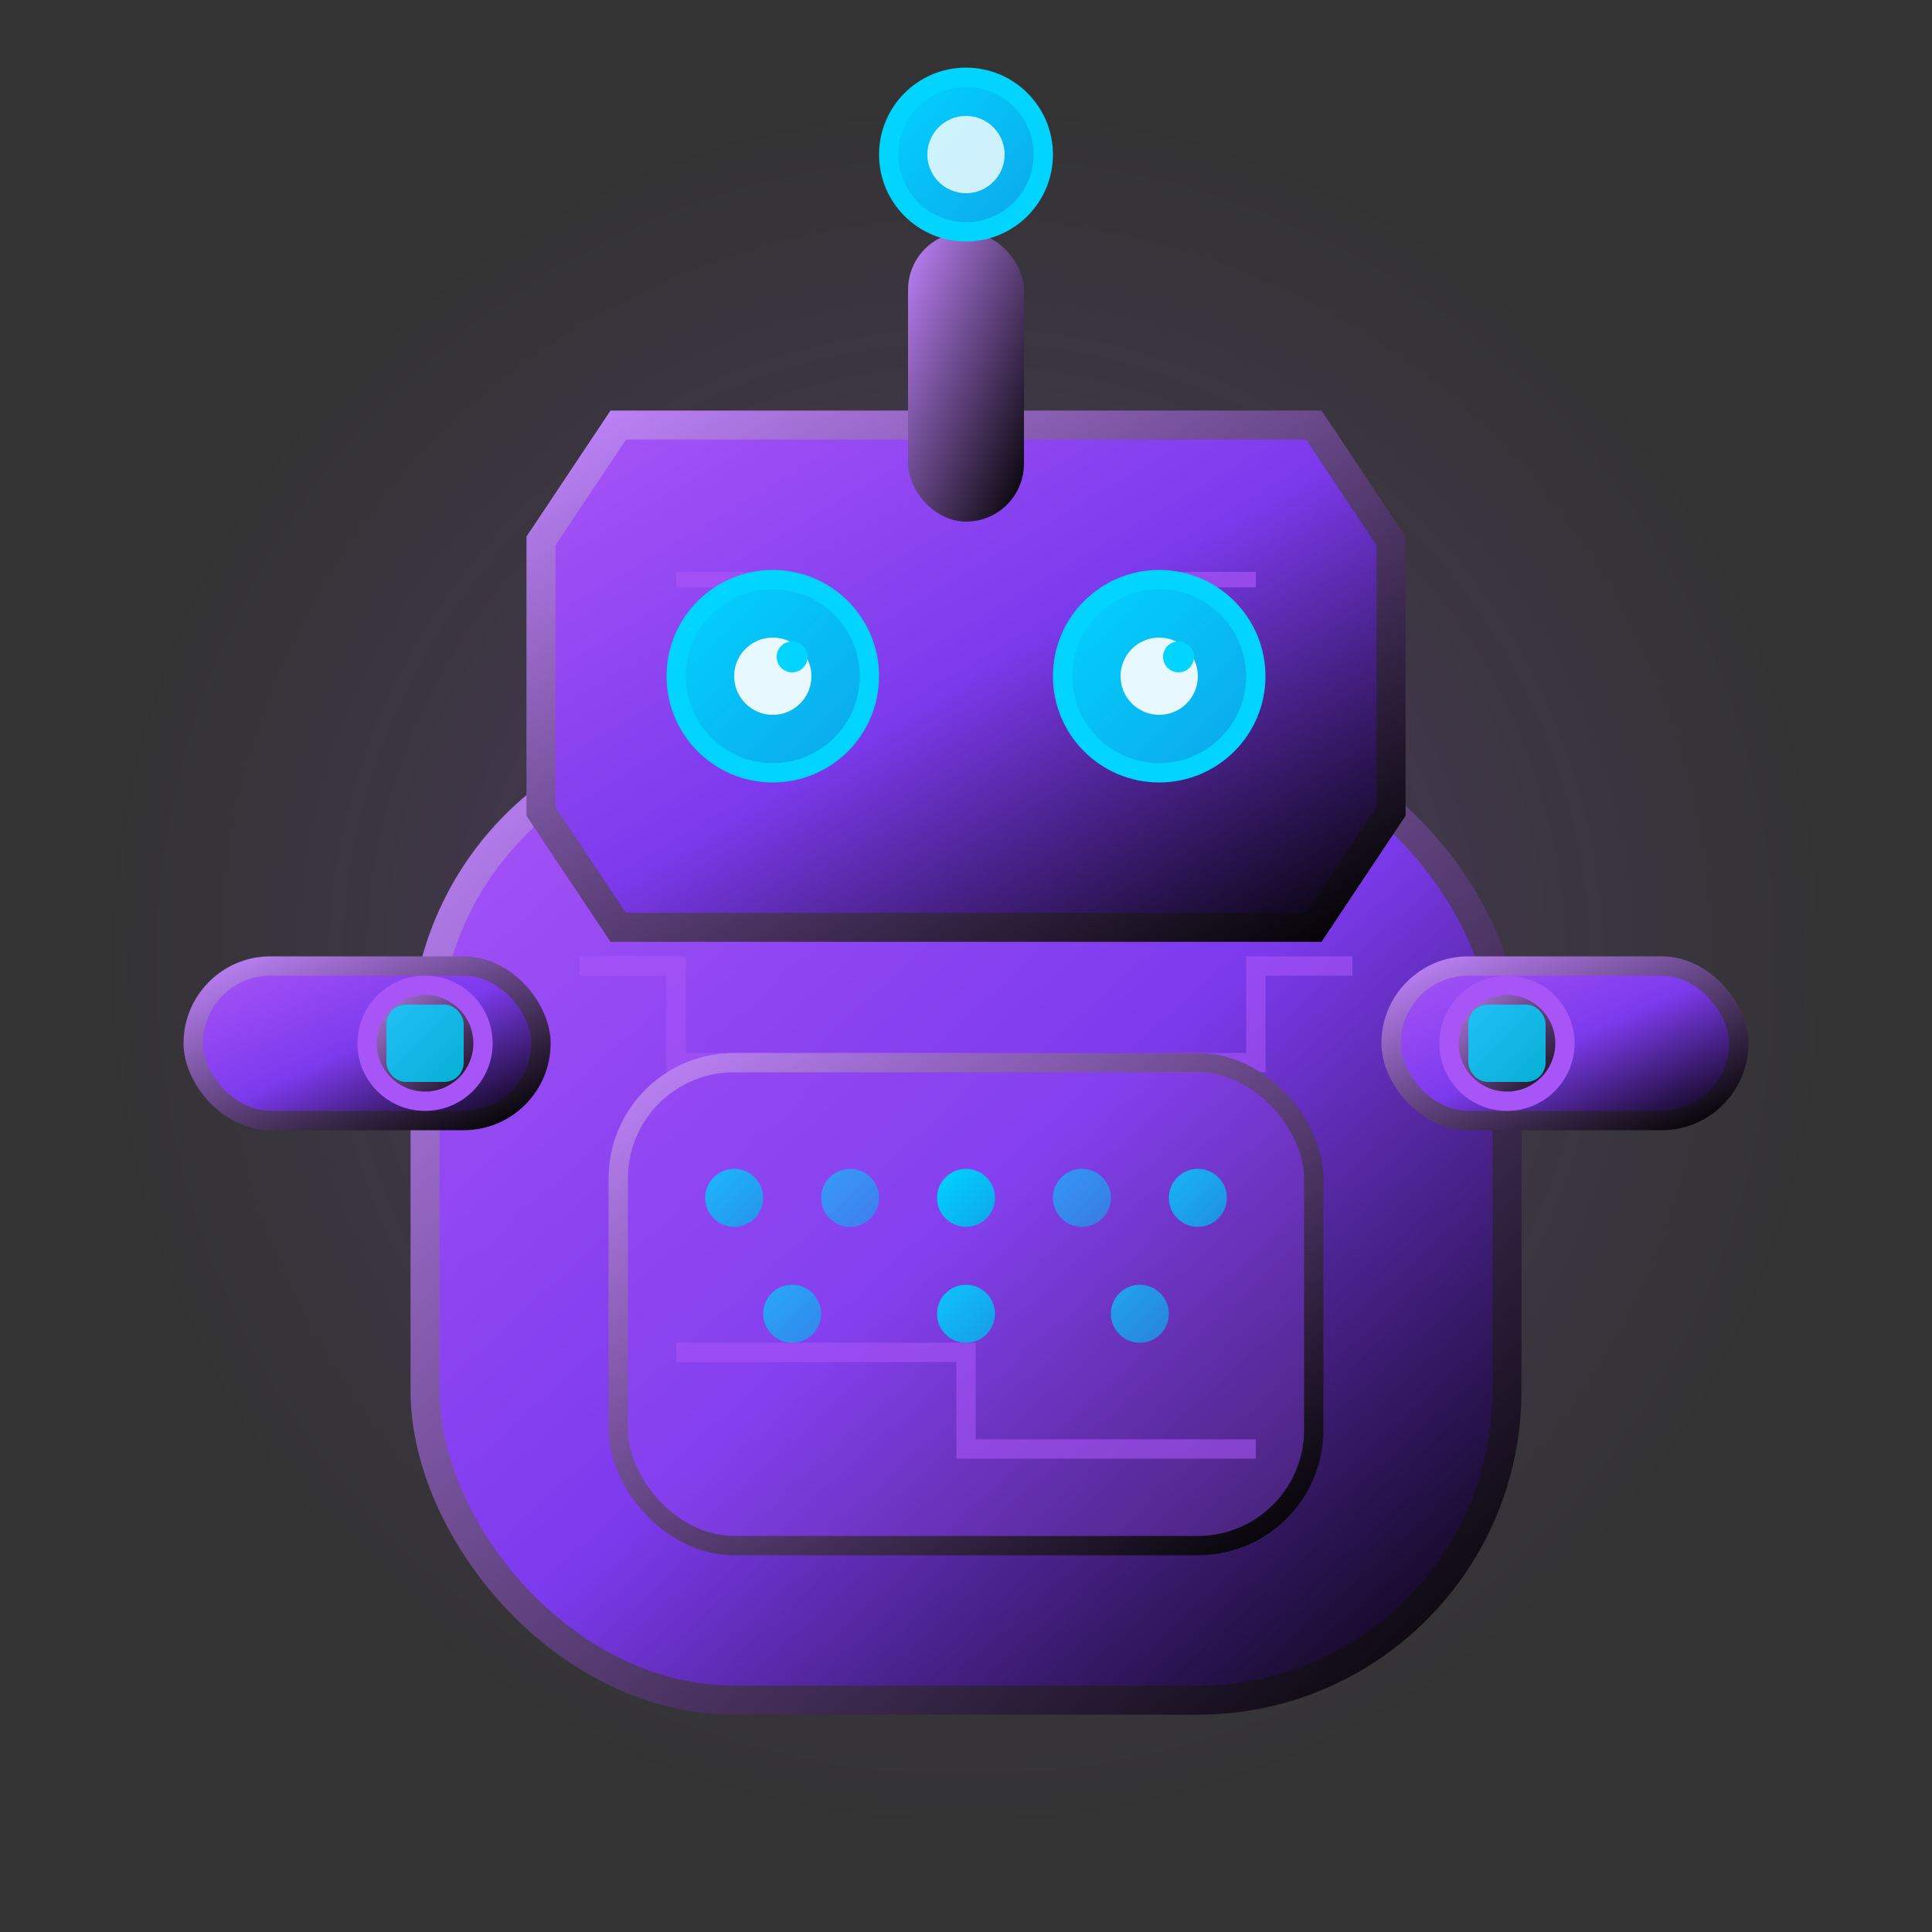 <svg viewBox="0 0 100 100" xmlns="http://www.w3.org/2000/svg">
  <rect x="0" y="0" width="100" height="100" fill="#333333" stroke="none"/>
  <defs>
    <linearGradient id="robotGradient" x1="0%" y1="0%" x2="100%" y2="100%">
      <stop offset="0%" stop-color="#a855f7" />
      <stop offset="50%" stop-color="#7c3aed" />
      <stop offset="100%" stop-color="#000000" />
    </linearGradient>
    <linearGradient id="eyeGradient" x1="0%" y1="0%" x2="100%" y2="100%">
      <stop offset="0%" stop-color="#00d4ff" />
      <stop offset="100%" stop-color="#0ea5e9" />
    </linearGradient>
    <linearGradient id="accentGradient" x1="0%" y1="0%" x2="100%" y2="100%">
      <stop offset="0%" stop-color="#c084fc" />
      <stop offset="100%" stop-color="#000000" />
    </linearGradient>
    <radialGradient id="glowGradient" cx="50%" cy="50%" r="50%">
      <stop offset="0%" stop-color="#a855f7" stop-opacity="0.8"/>
      <stop offset="100%" stop-color="#a855f7" stop-opacity="0"/>
    </radialGradient>
  </defs>
  
  <!-- Glow effect -->
  <circle cx="50" cy="50" r="45" fill="url(#glowGradient)" opacity="0.3"/>
  
  <!-- Robot Main Body -->
  <rect x="22" y="38" width="56" height="50" rx="16" ry="16" fill="url(#robotGradient)" stroke="url(#accentGradient)" stroke-width="1.5"/>
  
  <!-- Circuit lines in body -->
  <path d="M30 50 L35 50 L35 55 L40 55" stroke="#a855f7" stroke-width="1" fill="none" opacity="0.6"/>
  <path d="M60 55 L65 55 L65 50 L70 50" stroke="#a855f7" stroke-width="1" fill="none" opacity="0.6"/>
  <path d="M35 70 L50 70 L50 75 L65 75" stroke="#a855f7" stroke-width="1" fill="none" opacity="0.6"/>
  
  <!-- Robot Head -->
  <polygon points="32,22 68,22 72,28 72,42 68,48 32,48 28,42 28,28" fill="url(#robotGradient)" stroke="url(#accentGradient)" stroke-width="1.5"/>
  
  <!-- Head circuits -->
  <path d="M35 30 L40 30 L40 35 L45 35" stroke="#a855f7" stroke-width="0.8" fill="none" opacity="0.7"/>
  <path d="M55 35 L60 35 L60 30 L65 30" stroke="#a855f7" stroke-width="0.8" fill="none" opacity="0.7"/>
  
  <!-- Antenna -->
  <rect x="47" y="12" width="6" height="15" rx="3" ry="3" fill="url(#accentGradient)" />
  <circle cx="50" cy="8" r="4" fill="url(#eyeGradient)" stroke="#00d4ff" stroke-width="1"/>
  <circle cx="50" cy="8" r="2" fill="#ffffff" opacity="0.8"/>
  
  <!-- Robot Eyes -->
  <circle cx="40" cy="35" r="5" fill="url(#eyeGradient)" stroke="#00d4ff" stroke-width="1"/>
  <circle cx="60" cy="35" r="5" fill="url(#eyeGradient)" stroke="#00d4ff" stroke-width="1"/>
  
  <!-- Eye pupils -->
  <circle cx="40" cy="35" r="2" fill="white" opacity="0.9"/>
  <circle cx="60" cy="35" r="2" fill="white" opacity="0.9"/>
  <circle cx="41" cy="34" r="0.8" fill="#00d4ff"/>
  <circle cx="61" cy="34" r="0.8" fill="#00d4ff"/>
  
  <!-- Central panel -->
  <rect x="32" y="55" width="36" height="25" rx="6" ry="6" fill="rgba(168, 85, 247, 0.2)" stroke="url(#accentGradient)" stroke-width="1"/>
  
  <!-- LED matrix -->
  <circle cx="38" cy="62" r="1.5" fill="url(#eyeGradient)" opacity="0.8"/>
  <circle cx="44" cy="62" r="1.5" fill="url(#eyeGradient)" opacity="0.6"/>
  <circle cx="50" cy="62" r="1.5" fill="url(#eyeGradient)" opacity="1"/>
  <circle cx="56" cy="62" r="1.5" fill="url(#eyeGradient)" opacity="0.6"/>
  <circle cx="62" cy="62" r="1.5" fill="url(#eyeGradient)" opacity="0.8"/>
  
  <circle cx="41" cy="68" r="1.5" fill="url(#eyeGradient)" opacity="0.7"/>
  <circle cx="50" cy="68" r="1.5" fill="url(#eyeGradient)" opacity="0.9"/>
  <circle cx="59" cy="68" r="1.5" fill="url(#eyeGradient)" opacity="0.7"/>
  
  <!-- Arms -->
  <rect x="10" y="50" width="18" height="8" rx="4" ry="4" fill="url(#robotGradient)" stroke="url(#accentGradient)" stroke-width="1"/>
  <rect x="72" y="50" width="18" height="8" rx="4" ry="4" fill="url(#robotGradient)" stroke="url(#accentGradient)" stroke-width="1"/>
  
  <!-- Joints -->
  <circle cx="22" cy="54" r="3" fill="url(#accentGradient)" stroke="#a855f7" stroke-width="1"/>
  <circle cx="78" cy="54" r="3" fill="url(#accentGradient)" stroke="#a855f7" stroke-width="1"/>
  
  <!-- Connection details -->
  <rect x="20" y="52" width="4" height="4" rx="1" ry="1" fill="#00d4ff" opacity="0.8"/>
  <rect x="76" y="52" width="4" height="4" rx="1" ry="1" fill="#00d4ff" opacity="0.8"/>
</svg> 